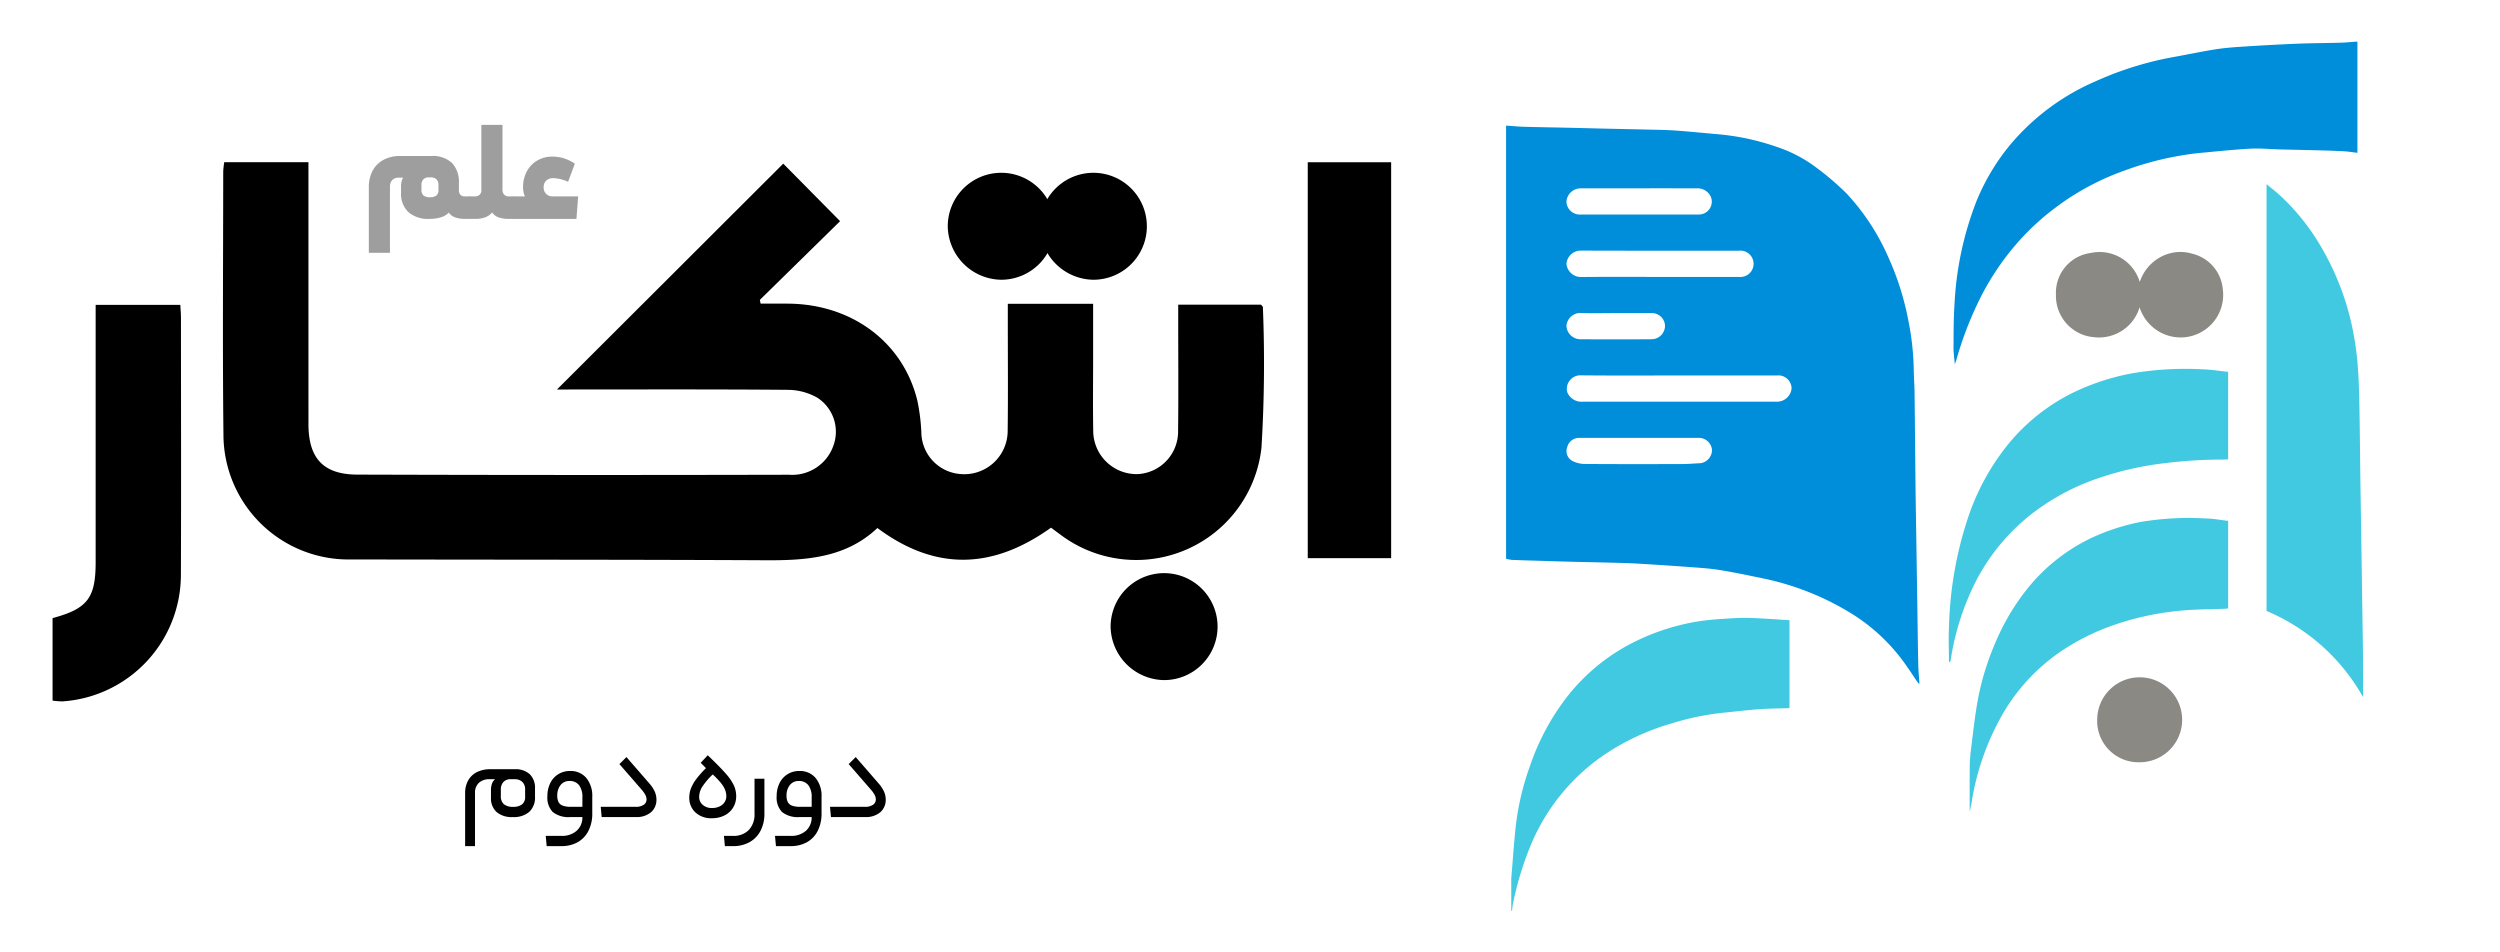 <svg xmlns="http://www.w3.org/2000/svg" id="Layer_1" data-name="Layer 1" viewBox="0 0 210 80"><defs><style>.cls-1{fill:#008dda;}.cls-2{fill:#41c9e2;}.cls-3{fill:#8b8984;}.cls-4{opacity:0.5;}.cls-5{fill:#3d3d3d;}</style></defs><path class="cls-1" d="M161.149,57.413c-.44-.642-.86-1.299-1.322-1.925a15.65,15.65,0,0,0-4.322-3.962,22.979,22.979,0,0,0-7.573-2.973c-1.151-.242-2.305-.481-3.465-.67-.775-.126-1.563-.179-2.347-.237q-2.287-.169-4.577-.304c-.729-.043-1.459-.058-2.189-.078-1.122-.03-2.244-.05-3.367-.078-.831-.021-1.662-.05-2.494-.075s-1.661-.047-2.491-.08a3.216,3.216,0,0,1-.49-.097V10.551c.518.035,1.014.085,1.512.099,1.235.035,2.471.052,3.707.08,1.02.023,2.041.052,3.061.075,1.185.027,2.371.048,3.557.078.793.02,1.588.026,2.379.081,1.133.079,2.264.196,3.396.297a20.421,20.421,0,0,1,5.083,1.063,11.522,11.522,0,0,1,3.414,1.791,23.162,23.162,0,0,1,2.504,2.151,19.021,19.021,0,0,1,3.441,5.218,23.674,23.674,0,0,1,1.736,5.44,22.806,22.806,0,0,1,.452,4.046c.001.653.061,1.306.069,1.96.032,2.616.05,5.232.08,7.848.019,1.667.05,3.333.075,4.999q.038,2.538.076,5.075c.025,1.666.044,3.332.08,4.998.011.521.064,1.042.099,1.562ZM141.054,31.54c-2.796,0-5.592.017-8.387-.013a1.144,1.144,0,0,0-1.025,1.399,1.292,1.292,0,0,0,1.331.816q8.027.001,16.053,0c.089,0,.177.004.266-.001a1.221,1.221,0,0,0,1.201-1.143,1.115,1.115,0,0,0-1.162-1.066c-.027.001-.053.003-.079.006Zm-1.652-8.279h6.679a1.107,1.107,0,1,0-.003-2.202c-4.428,0-8.855.008-13.282-.009a1.201,1.201,0,0,0-1.214,1.114,1.221,1.221,0,0,0,1.217,1.106c2.201-.024,4.402-.009,6.603-.009Zm-1.718-5.241c1.681,0,3.363.003,5.044-.001a1.084,1.084,0,0,0,1.003-1.439,1.223,1.223,0,0,0-1.139-.761q-2.446-.003-4.892-.001-2.446,0-4.892.001a1.204,1.204,0,0,0-1.227,1.105,1.122,1.122,0,0,0,1.144,1.1h0c.022,0,.045-.002.067-.003q2.446.001,4.893.001Zm.002,18.761h-5.011a1.018,1.018,0,0,0-1.022.758.952.952,0,0,0,.4,1.169,2.367,2.367,0,0,0,1.055.264c2.733.021,5.467.015,8.2.008.513-.001,1.026-.051,1.54-.071a1.129,1.129,0,0,0,.961-1.102,1.108,1.108,0,0,0-1.074-1.026H137.686ZM135.73,26.299c-1,0-2,.032-2.998-.012a1.189,1.189,0,0,0-1.15,1.056,1.177,1.177,0,0,0,1.104,1.153q3.037.022,6.073-.001a1.129,1.129,0,0,0,1.101-1.157v0l-.001-.019a1.109,1.109,0,0,0-1.169-1.02Z"></path><path class="cls-1" d="M198.024,3.49v9.347c-.386-.046-.753-.108-1.124-.129-.704-.04-1.408-.06-2.113-.079-1.096-.03-2.193-.05-3.289-.078-.831-.021-1.664-.108-2.491-.062-1.433.079-2.863.236-4.293.365a26.07,26.07,0,0,0-6.138,1.431,21.73,21.73,0,0,0-5.9,3.144,21.171,21.171,0,0,0-3.058,2.791,22.107,22.107,0,0,0-3.551,5.38,29.298,29.298,0,0,0-1.751,4.696c-.019.068-.049.134-.112.301-.044-.542-.112-.979-.109-1.415.007-1.173.003-2.348.078-3.518a27.529,27.529,0,0,1,1.846-8.752,18.236,18.236,0,0,1,2.94-4.873A19.384,19.384,0,0,1,175.99,6.846a27.888,27.888,0,0,1,6.548-2.048c1.211-.214,2.414-.477,3.628-.663.837-.129,1.688-.184,2.535-.237,1.44-.092,2.881-.171,4.323-.228,1.197-.047,2.396-.049,3.594-.083C197.078,3.573,197.537,3.524,198.024,3.49Z"></path><path class="cls-2" d="M187.163,31.235v7.353c-.124.006-.235.017-.345.016a38.938,38.938,0,0,0-4.877.292,26.712,26.712,0,0,0-5.551,1.229,19.145,19.145,0,0,0-5.832,3.126,17.14,17.14,0,0,0-5.011,6.47,21.72,21.72,0,0,0-1.699,5.796c-.005.031-.042.058-.096.127a.663.663,0,0,1-.041-.143c-.002-.962-.044-1.926.005-2.885a31.548,31.548,0,0,1,1.737-9.538,19.802,19.802,0,0,1,3.307-5.853,16.418,16.418,0,0,1,5.393-4.25,19.716,19.716,0,0,1,4.823-1.595,26.764,26.764,0,0,1,5.965-.362C185.683,31.034,186.422,31.159,187.163,31.235Z"></path><path class="cls-2" d="M126.945,76.506v-2.54c0-.063-.003-.127.002-.19.125-1.483.223-2.968.384-4.447a22.386,22.386,0,0,1,1.198-5.017,19.872,19.872,0,0,1,3.32-6.052,16.53,16.53,0,0,1,4.716-3.961,18.763,18.763,0,0,1,5.977-2.086,22.031,22.031,0,0,1,2.348-.236,20.492,20.492,0,0,1,2.075-.072c1.113.034,2.225.123,3.354.191v7.348c-.021.01-.052.04-.085.041-.831.03-1.663.031-2.492.091-1.009.073-2.014.2-3.021.295a22.613,22.613,0,0,0-4.36.914,19.96,19.96,0,0,0-5.681,2.67,17.151,17.151,0,0,0-5.935,7.162,26.734,26.734,0,0,0-1.639,5.202c-.052.226-.066.461-.098.692Z"></path><path class="cls-2" d="M198.496,58.555A16.75,16.75,0,0,0,190.39,51.32V15.468c.435.364.838.672,1.209,1.017a18.934,18.934,0,0,1,3.506,4.478,22.437,22.437,0,0,1,2.446,6.357,24.49,24.49,0,0,1,.476,3.129c.108,1.2.135,2.409.16,3.615.042,1.995.053,3.99.081,5.986.022,1.616.051,3.231.075,4.847q.04,2.632.076,5.264c.024,1.641.057,3.282.073,4.923C198.505,56.228,198.496,57.373,198.496,58.555Z"></path><path class="cls-2" d="M165.453,68.204c0-1.248-.008-2.415.004-3.581a12.736,12.736,0,0,1,.081-1.468c.19-1.507.347-3.021.625-4.513a22.619,22.619,0,0,1,1.411-4.568,19.107,19.107,0,0,1,2.742-4.646,15.355,15.355,0,0,1,5.516-4.312,17.99,17.99,0,0,1,3.991-1.275,24.593,24.593,0,0,1,5.448-.292c.629.009,1.256.133,1.894.205v7.346a1.198,1.198,0,0,1-.174.032c-1.281.052-2.569.039-3.841.168a23.507,23.507,0,0,0-6.288,1.459,18.92,18.92,0,0,0-3.912,2.072A16.195,16.195,0,0,0,168.18,60.06a21.684,21.684,0,0,0-2.576,7.413C165.566,67.695,165.513,67.915,165.453,68.204Z"></path><path class="cls-3" d="M179.726,25.818a3.563,3.563,0,0,1-3.795,2.509,3.478,3.478,0,0,1-3.231-3.576,3.368,3.368,0,0,1,2.922-3.502,3.519,3.519,0,0,1,4.118,2.44,3.672,3.672,0,0,1,1.741-2.095,3.473,3.473,0,0,1,2.69-.276,3.356,3.356,0,0,1,2.542,2.955,3.577,3.577,0,0,1-5.104,3.714A3.632,3.632,0,0,1,179.726,25.818Z"></path><path class="cls-3" d="M176.165,60.438a3.568,3.568,0,1,1,3.56,3.592,3.467,3.467,0,0,1-3.561-3.372v0Q176.161,60.548,176.165,60.438Z"></path><path d="M4.416,51.921c2.935-.79,3.619-1.68,3.619-4.707q0-10.098,0-20.197V25.608h7.112c.02.382.053.731.053,1.08.003,7.21.024,14.421-.005,21.63A10.663,10.663,0,0,1,5.247,58.917a7.068,7.068,0,0,1-.831-.065Z"></path><path d="M70.567,18.578,63.828,25.19l.062.315c.799,0,1.599-.009,2.398.002,5.32.07,9.579,3.267,10.767,8.135a16.308,16.308,0,0,1,.339,2.718A3.55,3.55,0,0,0,80.684,39.82a3.644,3.644,0,0,0,3.96-3.582c.04-3.106.011-6.213.012-9.319,0-.435,0-.87,0-1.398h7.166c0,1.54,0,3.042,0,4.544,0,2.031-.027,4.063.009,6.093a3.644,3.644,0,0,0,3.759,3.666A3.581,3.581,0,0,0,98.96,36.177c.036-3.066.01-6.133.01-9.199,0-.433,0-.866,0-1.385h6.962c.066.089.15.151.15.211a116.931,116.931,0,0,1-.12,11.81A10.584,10.584,0,0,1,89.02,44.868c-.253-.184-.503-.373-.733-.545-4.853,3.473-9.664,3.699-14.585.03-2.626,2.486-5.921,2.726-9.341,2.709-11.611-.058-23.223-.044-34.834-.069A10.508,10.508,0,0,1,18.77,36.493c-.082-7.367-.022-14.735-.019-22.102a7.225,7.225,0,0,1,.086-.766h7.072v1.328q0,10.335.001,20.669c.002,2.87,1.241,4.236,4.109,4.245q18.136.057,36.272.012a3.663,3.663,0,0,0,3.72-2.458,3.402,3.402,0,0,0-1.337-4.002,5.043,5.043,0,0,0-2.464-.672c-6.144-.054-12.29-.029-18.435-.029h-.989L65.793,13.746Z"></path><path d="M109.851,13.629h7.005V46.886h-7.005Z"></path><path d="M93.292,52.648a4.492,4.492,0,1,1,4.496,4.48A4.557,4.557,0,0,1,93.292,52.648Z"></path><path d="M41.241,66.384a1.649,1.649,0,0,1,.08-.54.915.915,0,0,1,.26-.39h-.45a1.27,1.27,0,0,0-.905.305,1.115,1.115,0,0,0-.325.856v4.46h-.83v-4.46a2.12,2.12,0,0,1,.255-1.056,1.724,1.724,0,0,1,.735-.7,2.435,2.435,0,0,1,1.12-.244h2.05a1.753,1.753,0,0,1,1.275.425,1.593,1.593,0,0,1,.435,1.194v.69a1.635,1.635,0,0,1-.48,1.27,1.984,1.984,0,0,1-1.39.44,1.946,1.946,0,0,1-1.365-.43,1.553,1.553,0,0,1-.465-1.2Zm1.86,1.39a1.189,1.189,0,0,0,.75-.205.781.781,0,0,0,.26-.654v-.601a.841.841,0,0,0-.235-.63.882.882,0,0,0-.645-.23h-.32a.805.805,0,0,0-.625.234.921.921,0,0,0-.215.645v.51a.889.889,0,0,0,.255.71A1.163,1.163,0,0,0,43.101,67.773Z"></path><path d="M49.751,68.313a3.202,3.202,0,0,1-.32,1.476,2.247,2.247,0,0,1-.905.955,2.753,2.753,0,0,1-1.375.33h-1.23l-.08-.86h1.32a1.841,1.841,0,0,0,1.275-.425,1.503,1.503,0,0,0,.485-1.155h-1a2.153,2.153,0,0,1-1.485-.42,1.733,1.733,0,0,1-.455-1.33,2.422,2.422,0,0,1,.24-1.1,1.805,1.805,0,0,1,1.66-1.02,1.708,1.708,0,0,1,1.37.585,2.36,2.36,0,0,1,.5,1.585Zm-2.94-1.48a1.148,1.148,0,0,0,.11.55.657.657,0,0,0,.36.295,2,2,0,0,0,.69.095h.95V66.994a1.641,1.641,0,0,0-.28-1.04.976.976,0,0,0-.81-.351.911.911,0,0,0-.74.34A1.355,1.355,0,0,0,46.811,66.834Z"></path><path d="M52.621,63.594l1.92,2.21a2.773,2.773,0,0,1,.46.695,1.643,1.643,0,0,1,.14.654,1.368,1.368,0,0,1-.455,1.075,1.883,1.883,0,0,1-1.295.405h-2.85l-.08-.86h2.93a1.164,1.164,0,0,0,.68-.17.535.535,0,0,0,.24-.46.801.801,0,0,0-.095-.359,2.385,2.385,0,0,0-.315-.45l-1.87-2.15Z"></path><path d="M57.9,66.983a2.133,2.133,0,0,1,.135-.744,3.212,3.212,0,0,1,.44-.78,8.422,8.422,0,0,1,.825-.936l-.44-.449.59-.631q1,.951,1.505,1.53a4.278,4.278,0,0,1,.695,1.01,2.203,2.203,0,0,1,.19.9,1.793,1.793,0,0,1-.26.955,1.766,1.766,0,0,1-.725.66,2.334,2.334,0,0,1-1.065.234,1.928,1.928,0,0,1-1.37-.484A1.65,1.65,0,0,1,57.9,66.983Zm3.11-.1a1.471,1.471,0,0,0-.105-.545,2.304,2.304,0,0,0-.35-.57,7.166,7.166,0,0,0-.685-.715,5.896,5.896,0,0,0-.88,1.035,1.608,1.608,0,0,0-.26.845.859.859,0,0,0,.3.675,1.148,1.148,0,0,0,.79.266,1.43,1.43,0,0,0,.615-.13,1.018,1.018,0,0,0,.425-.355A.889.889,0,0,0,61.011,66.884Z"></path><path d="M64.21,68.344a3.041,3.041,0,0,1-.33,1.45,2.295,2.295,0,0,1-.925.95,2.769,2.769,0,0,1-1.365.33h-.7l-.08-.86h.76a1.765,1.765,0,0,0,1.33-.495,1.891,1.891,0,0,0,.48-1.375v-2.93h.83Z"></path><path d="M69.01,68.313a3.201,3.201,0,0,1-.32,1.476,2.246,2.246,0,0,1-.905.955,2.753,2.753,0,0,1-1.375.33H65.18l-.08-.86h1.32a1.841,1.841,0,0,0,1.275-.425,1.504,1.504,0,0,0,.485-1.155h-1a2.153,2.153,0,0,1-1.485-.42,1.733,1.733,0,0,1-.455-1.33,2.422,2.422,0,0,1,.24-1.1,1.805,1.805,0,0,1,1.66-1.02,1.708,1.708,0,0,1,1.37.585,2.36,2.36,0,0,1,.5,1.585Zm-2.94-1.48a1.147,1.147,0,0,0,.11.55.657.657,0,0,0,.36.295,2,2,0,0,0,.69.095h.95V66.994a1.641,1.641,0,0,0-.28-1.04.976.976,0,0,0-.81-.351.911.911,0,0,0-.74.34A1.355,1.355,0,0,0,66.07,66.834Z"></path><path d="M71.88,63.594l1.92,2.21a2.773,2.773,0,0,1,.46.695,1.643,1.643,0,0,1,.14.654,1.368,1.368,0,0,1-.455,1.075,1.883,1.883,0,0,1-1.295.405H69.8l-.08-.86h2.93a1.164,1.164,0,0,0,.68-.17.535.535,0,0,0,.24-.46.801.801,0,0,0-.095-.359,2.389,2.389,0,0,0-.315-.45l-1.87-2.15Z"></path><g class="cls-4"><path class="cls-5" d="M39.079,18.387a2.515,2.515,0,0,1-.84-.123,1.062,1.062,0,0,1-.538-.405,1.505,1.505,0,0,1-.677.399,3.273,3.273,0,0,1-.955.129,2.502,2.502,0,0,1-1.765-.571,2.108,2.108,0,0,1-.616-1.627v-.541a1.746,1.746,0,0,1,.048-.417.838.838,0,0,1,.133-.307h-.35a.746.746,0,0,0-.574.203.83.83,0,0,0-.188.584v5.526H30.982V15.734a2.904,2.904,0,0,1,.315-1.388,2.202,2.202,0,0,1,.912-.915,2.846,2.846,0,0,1,1.384-.326h2.623a2.373,2.373,0,0,1,1.752.584,2.33,2.33,0,0,1,.58,1.713v.553a.595.595,0,0,0,.121.399.451.451,0,0,0,.363.142h.411q.121,0,.121.958,0,.933-.121.933ZM36.13,16.57a.83.83,0,0,0,.52-.142.563.563,0,0,0,.181-.473V15.538a.63.63,0,0,0-.169-.479.697.697,0,0,0-.496-.16h-.145a.593.593,0,0,0-.46.172.667.667,0,0,0-.157.467v.393a.622.622,0,0,0,.169.491A.842.842,0,0,0,36.13,16.57Z"></path><path class="cls-5" d="M39.889,16.496a.565.565,0,0,0,.393-.135.484.484,0,0,0,.151-.381V10.491H42.209v5.428a.602.602,0,0,0,.139.43.547.547,0,0,0,.417.147h.387q.121,0,.121.945t-.121.946h-.423a2.448,2.448,0,0,1-.852-.129,1.096,1.096,0,0,1-.538-.412,1.413,1.413,0,0,1-.587.412,2.326,2.326,0,0,1-.815.129h-.496q-.121,0-.121-.933,0-.958.121-.958Z"></path><path class="cls-5" d="M44.094,16.496a1.815,1.815,0,0,1-.157-.762,2.78,2.78,0,0,1,.308-1.32,2.321,2.321,0,0,1,.87-.921,2.45,2.45,0,0,1,1.287-.337,3.249,3.249,0,0,1,.942.135,3.804,3.804,0,0,1,.943.455l-.568,1.523a3.336,3.336,0,0,0-1.268-.307.849.849,0,0,0-.411.098.688.688,0,0,0-.278.27.789.789,0,0,0-.097.393.775.775,0,0,0,.206.559.764.764,0,0,0,.58.215h2.115l-.145,1.891h-5.269q-.121,0-.121-.933a5.051,5.051,0,0,1,.036-.774c.024-.123.052-.184.085-.184Z"></path></g><path d="M79.612,19.019a4.492,4.492,0,1,1,4.496,4.48A4.557,4.557,0,0,1,79.612,19.019Z"></path><path d="M87.353,19.019a4.492,4.492,0,1,1,4.496,4.48A4.557,4.557,0,0,1,87.353,19.019Z"></path></svg>